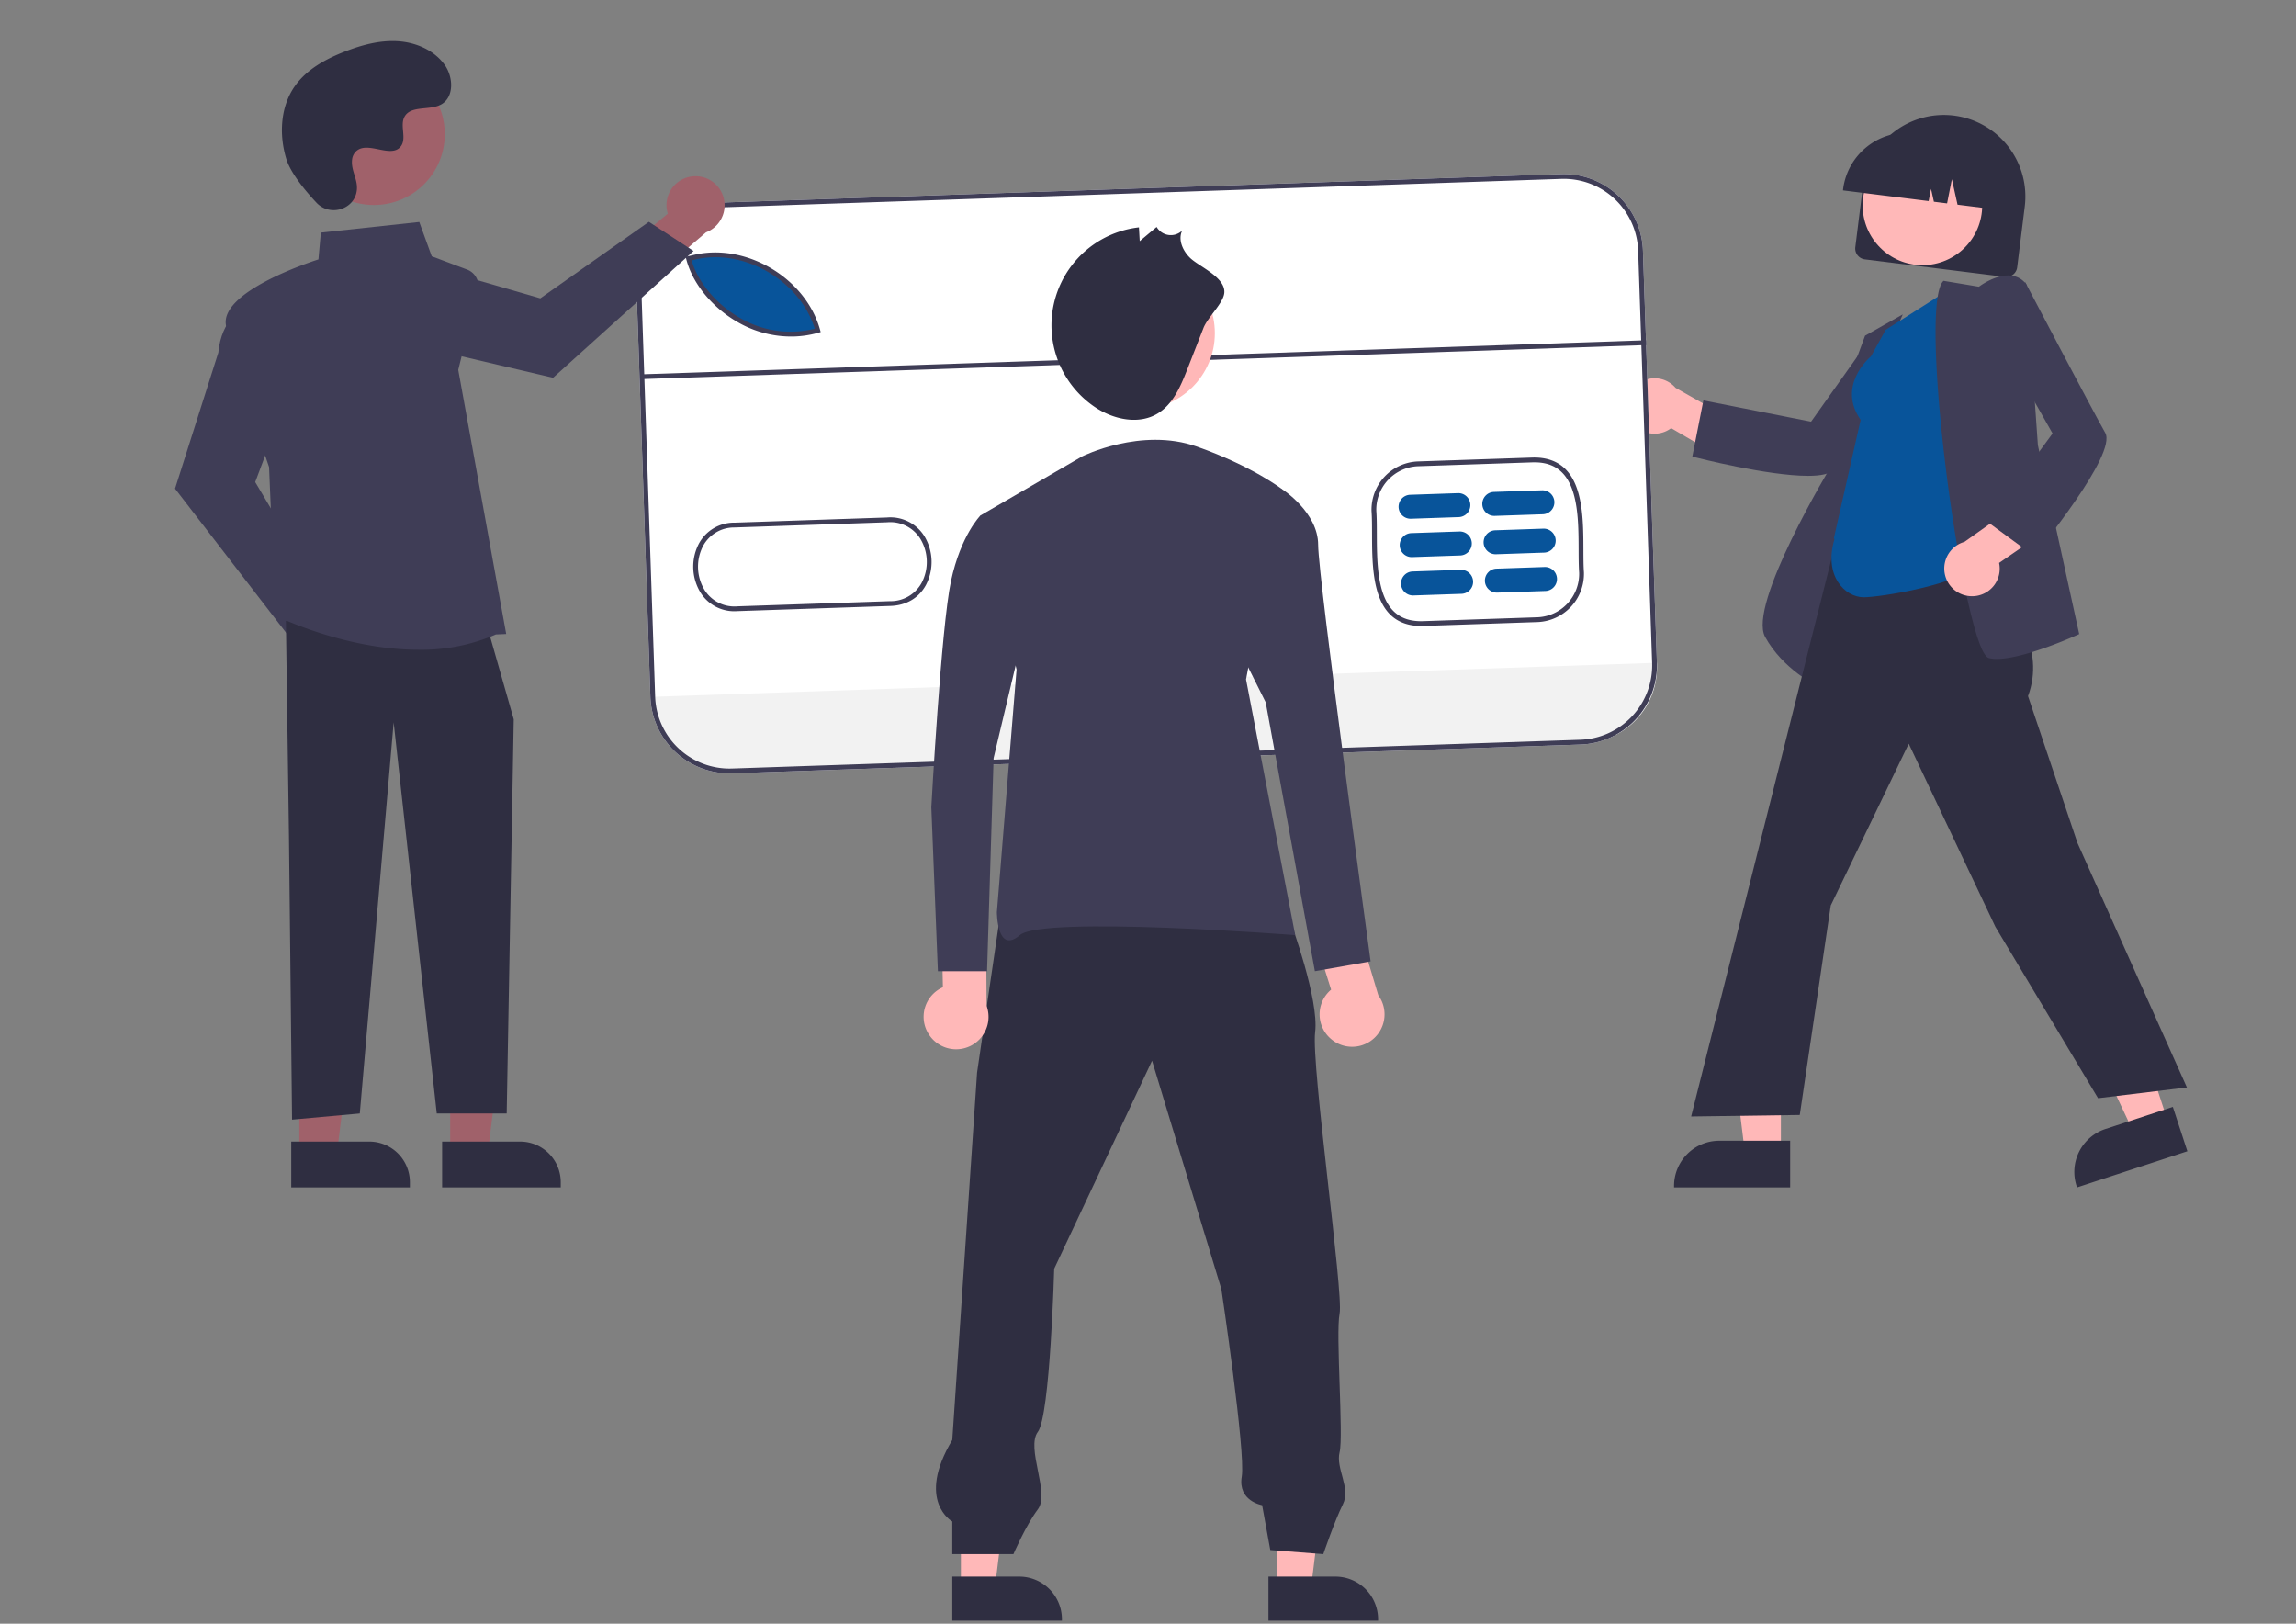 <?xml version="1.0" encoding="UTF-8" standalone="no"?>
<svg
   data-name="Layer 1"
   width="297mm"
   height="210mm"
   viewBox="0 0 1122.52 793.701"
   version="1.1"
   id="svg43"
   sodipodi:docname="undraw_credit_card_payment_re_o911.svg"
   inkscape:export-filename="undraw_credit_card_payment_re_o911.png"
   inkscape:export-xdpi="96"
   inkscape:export-ydpi="96"
   inkscape:version="1.3.2 (091e20e, 2023-11-25, custom)"
   xmlns:inkscape="http://www.inkscape.org/namespaces/inkscape"
   xmlns:sodipodi="http://sodipodi.sourceforge.net/DTD/sodipodi-0.dtd"
   xmlns="http://www.w3.org/2000/svg"
   xmlns:svg="http://www.w3.org/2000/svg">
  <rect x="0" y="0" width="1122.52" height="793.701" fill="#808080" stroke="none"/>
  <defs
     id="defs43" />
  <sodipodi:namedview
     id="namedview43"
     pagecolor="#ffffff"
     bordercolor="#000000"
     borderopacity="0.25"
     inkscape:showpageshadow="2"
     inkscape:pageopacity="0.0"
     inkscape:pagecheckerboard="0"
     inkscape:deskcolor="#d1d1d1"
     inkscape:zoom="0.24693627"
     inkscape:cx="336.11911"
     inkscape:cy="-253.10174"
     inkscape:window-width="1920"
     inkscape:window-height="1009"
     inkscape:window-x="-8"
     inkscape:window-y="-8"
     inkscape:window-maximized="1"
     inkscape:current-layer="svg43"
     inkscape:document-units="mm" />
  <path
     d="m 907.073,120.807 3.684,-29.526 a 39.871,39.871 0 1 1 79.128,9.872 l -3.684,29.526 a 5.362,5.362 0 0 1 -5.978,4.652 l -68.499,-8.546 a 5.362,5.362 0 0 1 -4.652,-5.978 z"
     fill="#2f2e41"
     id="path1"
     style="stroke-width:1.407" />
  <circle
     cx="939.885"
     cy="100.384"
     r="29.232"
     fill="#ffb8b8"
     id="circle1"
     style="stroke-width:1.407" />
  <path
     d="m 901.102,92.476 a 31.575,31.575 0 0 1 35.202,-27.392 l 5.905,0.737 a 31.575,31.575 0 0 1 27.392,35.202 l -0.074,0.591 -12.479,-1.557 -2.769,-12.45 -2.338,11.812 -6.449,-0.805 -1.397,-6.281 -1.18,5.96 -41.886,-5.226 z"
     fill="#2f2e41"
     id="path2"
     style="stroke-width:1.407" />
  <path
     d="m 796.912,204.66 a 13.465,13.465 0 0 0 20.122,4.627 l 26.551,15.553 13.387,-13.829 -37.803,-21.438 a 13.538,13.538 0 0 0 -22.257,15.086 z"
     fill="#ffb8b8"
     id="path3"
     style="stroke-width:1.407" />
  <path
     d="m 883.931,232.607 c -19.584,0 -54.047,-8.767 -55.955,-9.257 l -0.603,-0.154 5.424,-27.462 52.638,10.397 28.596,-40.269 32.831,-3.338 -0.916,1.206 c -0.427,0.562 -42.748,56.273 -49.334,65.619 -1.662,2.358 -6.409,3.258 -12.681,3.258 z"
     fill="#3f3d56"
     id="path4"
     style="stroke-width:1.407" />
  <path
     d="m 889.182,335.677 -0.784,-0.374 c -0.167,-0.08 -16.806,-8.173 -25.424,-23.973 -8.577,-15.725 31.575,-82.432 34.384,-87.06 l 0.041,-21.184 14.444,-38.997 18.421,-10.412 -15.816,36.902 z"
     fill="#3f3d56"
     id="path5"
     style="stroke-width:1.407" />
  <polygon
     points="628.999,386.136 616.487,386.135 610.535,337.875 629.001,337.876 "
     fill="#ffb8b8"
     id="polygon5"
     transform="matrix(1.407,0,0,1.407,-14.318,20.045)" />
  <path
     d="m 875.217,580.43 -56.767,-10e-4 v -0.718 a 22.096,22.096 0 0 1 22.095,-22.095 h 10e-4 l 34.671,0.001 z"
     fill="#2f2e41"
     id="path6"
     style="stroke-width:1.407" />
  <polygon
     points="763.392,375.171 751.502,379.067 730.818,335.059 748.367,329.31 "
     fill="#ffb8b8"
     id="polygon6"
     transform="matrix(1.407,0,0,1.407,-14.318,20.045)" />
  <path
     d="m 1069.409,562.756 -53.945,17.674 -0.224,-0.682 a 22.096,22.096 0 0 1 14.117,-27.876 v -4.4e-4 l 32.948,-10.795 z"
     fill="#2f2e41"
     id="path7"
     style="stroke-width:1.407" />
  <path
     d="m 1025.741,536.834 -50.187,-83.786 -42.367,-89.516 -38.125,79.072 -15.145,102.411 -53.113,0.738 0.209,-0.831 81.28,-322.962 63.658,9.51 -2.898,42.019 1.726,2.454 c 14.38,20.428 29.248,41.55 20.721,64.318 l 24.175,71.781 53.513,119.524 z"
     fill="#2f2e41"
     id="path8"
     style="stroke-width:1.407" />
  <path
     d="m 911.202,291.957 c -9.224,0 -19.748,-10.532 -14.288,-28.514 l -0.354,-0.256 13.114,-57.938 c -11.444,-16.367 3.644,-29.874 5.058,-31.081 l 7.202,-12.964 31.778,-20.154 16.079,133.595 -0.238,0.228 c -11.613,11.111 -50.614,17.084 -58.352,17.084 z"
     fill="#08549a"
     id="path9"
     style="stroke-width:1.407" />
  <path
     d="m 976.283,322.103 a 15.643,15.643 0 0 1 -3.754,-0.397 c -1.236,-0.31 -3.237,-1.884 -6.328,-11.95 -12.291,-40.02 -26.804,-160.434 -16.26,-172.218 l 0.241,-0.27 17.311,2.885 c 1.439,-1.062 8.99,-6.333 15.958,-5.417 a 10.576,10.576 0 0 1 7.237,4.277 l 0.119,0.156 5.515,78.458 20.204,92.33 -0.484,0.22 c -1.175,0.535 -26.404,11.925 -39.758,11.925 z"
     fill="#3f3d56"
     id="path10"
     style="stroke-width:1.407" />
  <path
     d="m 964.641,291.437 a 13.465,13.465 0 0 0 12.721,-16.264 l 25.342,-17.454 -6.851,-17.987 -35.441,25.151 a 13.538,13.538 0 0 0 4.229,26.553 z"
     fill="#ffb8b8"
     id="path11"
     style="stroke-width:1.407" />
  <path
     d="m 994.341,271.705 -22.573,-16.553 31.73,-43.267 -24.35,-42.97 10.894,-31.151 0.704,1.342 c 0.328,0.625 32.845,62.571 38.518,72.499 5.902,10.327 -32.874,57.613 -34.527,59.62 z"
     fill="#3f3d56"
     id="path12"
     style="stroke-width:1.407" />
  <path
     d="m 772.71,363.957 -414.766,14.059 a 38.731,38.731 0 0 1 -39.975,-37.354 L 311.138,139.137 A 38.731,38.731 0 0 1 348.492,99.161 L 763.259,85.103 a 38.731,38.731 0 0 1 39.975,37.354 l 6.831,201.525 a 38.731,38.731 0 0 1 -37.354,39.975 z"
     fill="#ffffff"
     id="path13"
     style="stroke-width:1.407" />
  <path
     d="m 810.065,323.982 0.036,1.066 a 36.946,36.946 0 0 1 -35.679,38.171 l -416.84,14.129 a 36.944,36.944 0 0 1 -38.17,-35.668 l -0.036,-1.066 z"
     fill="#f2f2f2"
     id="path14"
     style="stroke-width:1.407" />
  <path
     d="m 400.601,161.91 c -29.871,8.461 -57.698,-13.798 -63.149,-35.138 l 2.085,-0.446 c 25.2,-6.473 54.157,10.715 61.064,35.584 z"
     fill="#08549a"
     id="path15"
     style="stroke-width:1.407" />
  <path
     d="m 695.929,305.974 c -6.729,0.228 -12.148,-1.592 -16.109,-5.41 -8.951,-8.629 -8.992,-25.846 -9.025,-39.679 -0.01,-4.024 -0.019,-7.826 -0.247,-11.003 l -0.003,-0.048 a 23.606,23.606 0 0 1 22.669,-24.272 l 55.789,-1.891 c 6.721,-0.228 12.134,1.589 16.092,5.402 8.951,8.622 8.998,25.834 9.036,39.664 0.011,4.033 0.021,7.843 0.253,11.025 a 23.621,23.621 0 0 1 -22.678,24.321 z m -23.042,-56.236 c 0.233,3.253 0.242,7.085 0.252,11.141 0.032,13.391 0.072,30.057 8.308,37.997 3.535,3.408 8.246,4.963 14.402,4.754 l 55.773,-1.89 a 21.262,21.262 0 0 0 20.42,-21.857 c -0.235,-3.215 -0.245,-7.065 -0.256,-11.14 -0.037,-13.387 -0.082,-30.049 -8.318,-37.982 -3.532,-3.403 -8.239,-4.956 -14.386,-4.747 l -55.786,1.891 a 21.256,21.256 0 0 0 -20.409,21.833 z"
     fill="#3f3d56"
     id="path16"
     style="stroke-width:1.407" />
  <path
     d="m 388.348,164.484 a 52.309,52.309 0 0 1 -27.895,-7.154 c -12.369,-7.117 -21.924,-18.862 -24.936,-30.651 l -0.302,-1.182 3.254,-0.697 c 25.576,-6.561 55.343,10.779 62.462,36.4 l 0.312,1.123 -1.122,0.318 a 49.219,49.219 0 0 1 -11.773,1.841 z m -50.236,-37.209 c 3.181,10.8 12.085,21.448 23.51,28.022 a 48.872,48.872 0 0 0 36.717,5.398 c -7.348,-23.846 -35.275,-39.808 -59.31,-33.617 z"
     fill="#3f3d56"
     id="path17"
     style="stroke-width:1.407" />
  <path
     d="m 360.357,298.736 a 19.459,19.459 0 0 1 -17.878,-9.093 24.34,24.34 0 0 1 -0.816,-23.852 19.528,19.528 0 0 1 17.637,-10.305 l 74.334,-2.52 a 19.562,19.562 0 0 1 18.275,9.101 24.34,24.34 0 0 1 0.806,23.849 c -3.5,6.483 -9.764,10.095 -17.634,10.285 l -74.336,2.52 q -0.195,0.01 -0.39,0.016 z m -1.343,-40.898 a 17.233,17.233 0 0 0 -15.288,9.065 21.927,21.927 0 0 0 0.735,21.488 17.249,17.249 0 0 0 16.187,7.985 l 74.371,-2.521 a 17.277,17.277 0 0 0 15.632,-9.055 21.925,21.925 0 0 0 -0.727,-21.486 17.324,17.324 0 0 0 -16.195,-8.007 l -74.375,2.521 c -0.114,0.003 -0.228,0.004 -0.341,0.008 z"
     fill="#3f3d56"
     id="path18"
     style="stroke-width:1.407" />
  <path
     d="m 713.225,252.778 -23.433,0.794 a 5.862,5.862 0 0 1 -0.397,-11.717 l 23.433,-0.794 a 5.862,5.862 0 0 1 0.397,11.717 z"
     fill="#08549a"
     id="path19"
     style="stroke-width:1.407" />
  <path
     d="m 713.86,271.525 -23.433,0.794 a 5.862,5.862 0 1 1 -0.397,-11.717 l 23.433,-0.794 a 5.862,5.862 0 1 1 0.397,11.717 z"
     fill="#08549a"
     id="path20"
     style="stroke-width:1.407" />
  <path
     d="m 714.495,290.272 -23.433,0.794 a 5.862,5.862 0 1 1 -0.397,-11.717 l 23.433,-0.794 a 5.862,5.862 0 1 1 0.397,11.717 z"
     fill="#08549a"
     id="path21"
     style="stroke-width:1.407" />
  <path
     d="m 754.232,251.388 -23.433,0.794 a 5.862,5.862 0 1 1 -0.397,-11.717 v 0 l 23.433,-0.794 a 5.862,5.862 0 1 1 0.397,11.717 z"
     fill="#08549a"
     id="path22"
     style="stroke-width:1.407" />
  <path
     d="m 754.868,270.135 -23.433,0.794 a 5.862,5.862 0 1 1 -0.397,-11.717 v 0 l 23.433,-0.794 a 5.862,5.862 0 1 1 0.397,11.717 v 0 z"
     fill="#08549a"
     id="path23"
     style="stroke-width:1.407" />
  <path
     d="m 755.503,288.882 -23.433,0.794 a 5.862,5.862 0 1 1 -0.397,-11.717 l 23.433,-0.794 a 5.862,5.862 0 1 1 0.397,11.717 z"
     fill="#08549a"
     id="path24"
     style="stroke-width:1.407" />
  <rect
     x="307.655"
     y="193.492"
     width="490.973"
     height="2.345"
     transform="rotate(-1.941)"
     fill="#3f3d56"
     id="rect24"
     style="stroke-width:1.407" />
  <path
     d="m 772.71,363.957 -414.766,14.059 a 38.731,38.731 0 0 1 -39.975,-37.354 L 311.138,139.137 A 38.731,38.731 0 0 1 348.492,99.161 L 763.259,85.103 a 38.731,38.731 0 0 1 39.975,37.354 l 6.831,201.525 a 38.731,38.731 0 0 1 -37.354,39.975 z M 348.572,101.505 a 36.384,36.384 0 0 0 -35.09,37.552 l 6.831,201.525 a 36.384,36.384 0 0 0 37.552,35.09 L 772.631,361.614 A 36.383,36.383 0 0 0 807.721,324.061 L 800.891,122.536 A 36.384,36.384 0 0 0 763.338,87.446 Z"
     fill="#3f3d56"
     id="path25"
     style="stroke-width:1.407" />
  <path
     d="m 178.443,314.095 a 14.116,14.116 0 0 0 -17.234,-13.095 l -18.667,-26.306 -18.753,7.445 26.883,36.78 a 14.192,14.192 0 0 0 27.771,-4.822 z"
     fill="#a0616a"
     id="path26"
     style="stroke-width:1.407" />
  <path
     d="M 142.062,312.146 85.58,238.871 106.744,172.358 c 1.551,-16.722 12.015,-21.392 12.46,-21.583 l 0.679,-0.291 18.416,49.111 -13.522,36.058 33.189,55.819 z"
     fill="#3f3d56"
     id="path27"
     style="stroke-width:1.407" />
  <path
     d="m 338.216,86.265 a 14.116,14.116 0 0 0 -11.724,18.194 l -24.784,20.645 8.872,18.121 34.591,-29.646 a 14.192,14.192 0 0 0 -6.955,-27.315 z"
     fill="#a0616a"
     id="path28"
     style="stroke-width:1.407" />
  <path
     d="m 339.085,122.688 -68.688,61.979 -67.95,-15.958 c -16.792,-0.253 -22.257,-10.325 -22.481,-10.754 l -0.343,-0.655 47.54,-22.158 36.995,10.693 53.085,-37.405 z"
     fill="#3f3d56"
     id="path29"
     style="stroke-width:1.407" />
  <polygon
     points="166.605,386.085 179.721,386.085 185.96,335.494 166.602,335.495 "
     fill="#a0616a"
     id="polygon29"
     transform="matrix(1.407,0,0,1.407,-14.318,20.045)" />
  <path
     d="m 274.154,580.428 -58.002,0.003 -10e-4,-22.41 38.135,-10e-4 a 19.867,19.867 0 0 1 19.868,19.866 z"
     fill="#2f2e41"
     id="path30"
     style="stroke-width:1.407" />
  <polygon
     points="114.183,386.085 127.299,386.085 133.538,335.494 114.18,335.495 "
     fill="#a0616a"
     id="polygon30"
     transform="matrix(1.407,0,0,1.407,-14.318,20.045)" />
  <path
     d="m 200.393,580.428 -58.002,0.003 -0.001,-22.41 38.135,-10e-4 a 19.867,19.867 0 0 1 19.868,19.866 z"
     fill="#2f2e41"
     id="path31"
     style="stroke-width:1.407" />
  <polygon
     points="135.194,372.599 146.962,236.73 161.94,372.599 186.239,372.599 188.686,235.66 180.127,205.704 109.518,201.425 110.588,276.314 111.657,374.739 "
     fill="#2f2e41"
     id="polygon31"
     transform="matrix(1.407,0,0,1.407,-14.318,20.045)" />
  <path
     d="m 204.6,317.614 c -36.034,0.003 -69.203,-16.306 -69.65,-16.53 l -0.372,-0.186 -3.024,-72.57 c -0.877,-2.564 -18.144,-53.167 -21.068,-69.25 -2.963,-16.295 39.979,-30.596 45.194,-32.269 l 1.183,-13.109 48.122,-5.185 6.099,16.773 17.264,6.473 a 8.539,8.539 0 0 1 5.292,10.032 l -9.595,39.02 23.434,129.096 -5.045,0.218 a 91.618,91.618 0 0 1 -37.834,7.486 z"
     fill="#3f3d56"
     id="path32"
     style="stroke-width:1.407" />
  <circle
     cx="182.81"
     cy="65.566"
     r="34.648"
     fill="#a0616a"
     id="circle32"
     style="stroke-width:1.407" />
  <path
     d="m 154.745,99.106 c 6.603,7.034 18.866,3.258 19.726,-6.351 a 11.608,11.608 0 0 0 -0.015,-2.242 c -0.444,-4.256 -2.903,-8.121 -2.314,-12.615 a 6.615,6.615 0 0 1 1.211,-3.097 c 5.262,-7.046 17.613,3.151 22.579,-3.227 3.045,-3.911 -0.534,-10.069 1.802,-14.441 3.084,-5.77 12.219,-2.923 17.947,-6.083 6.374,-3.516 5.992,-13.294 1.797,-19.243 -5.117,-7.254 -14.088,-11.125 -22.947,-11.682 -8.859,-0.558 -17.658,1.837 -25.929,5.06 -9.398,3.662 -18.717,8.724 -24.5,16.987 -7.033,10.049 -7.71,23.559 -4.192,35.309 2.14,7.148 9.442,15.88 14.834,21.624 z"
     fill="#2f2e41"
     id="path33"
     style="stroke-width:1.407" />
  <polygon
     points="453.926,537.335 465.74,537.334 471.36,491.766 453.924,491.767 "
     fill="#ffb8b8"
     id="polygon34"
     transform="matrix(1.407,0,0,1.407,-14.318,20.045)" />
  <path
     d="m 620.148,770.684 32.737,-10e-4 h 0.001 a 20.863,20.863 0 0 1 20.862,20.862 v 0.678 l -53.599,0.001 z"
     fill="#2f2e41"
     id="path35"
     style="stroke-width:1.407" />
  <polygon
     points="344.073,537.335 355.887,537.334 361.507,491.766 344.071,491.767 "
     fill="#ffb8b8"
     id="polygon35"
     transform="matrix(1.407,0,0,1.407,-14.318,20.045)" />
  <path
     d="m 465.576,770.684 32.737,-10e-4 h 10e-4 a 20.863,20.863 0 0 1 20.862,20.862 v 0.678 l -53.599,0.001 z"
     fill="#2f2e41"
     id="path36"
     style="stroke-width:1.407" />
  <path
     d="m 631.013,450.732 c 0,0 13.953,37.872 11.96,53.818 -1.993,15.946 13.953,127.569 11.96,137.535 -1.993,9.966 1.993,59.798 0,67.771 -1.993,7.973 5.594,17.496 1.608,25.47 -3.986,7.973 -9.581,24.362 -9.581,24.362 l -25.912,-1.993 -3.987,-21.926 c 0,0 -11.96,-1.993 -9.966,-13.953 1.993,-11.96 -9.966,-91.69 -9.966,-91.69 l -33.886,-111.623 -47.838,101.657 c 0,0 -1.993,71.758 -7.973,79.731 -5.98,7.973 5.98,29.899 0,37.872 -5.98,7.973 -11.96,21.926 -11.96,21.926 H 465.572 v -15.946 c 0,0 -17.939,-9.966 0,-39.865 l 12.122,-179.556 11.96,-81.724 z"
     fill="#2f2e41"
     id="path37"
     style="stroke-width:1.407" />
  <circle
     cx="556.708"
     cy="162.868"
     r="37.229"
     fill="#ffb8b8"
     id="circle37"
     style="stroke-width:1.407" />
  <path
     d="m 588.389,160.3 q -3.94,10.068 -7.881,20.136 c -3.23,8.251 -6.928,17.079 -14.499,21.684 -9.347,5.686 -21.828,2.913 -30.87,-3.246 a 48.206,48.206 0 0 1 21.698,-87.738 l 0.374,6.739 8.27,-6.932 a 8.04,8.04 0 0 0 12.498,1.767 c -2.172,4.503 0.335,9.995 3.956,13.445 4.448,4.238 17.171,9.33 16.643,16.906 -0.352,5.055 -8.138,12 -10.188,17.239 z"
     fill="#2f2e41"
     id="path38"
     style="stroke-width:1.407" />
  <path
     d="m 454.228,505.803 a 15.764,15.764 0 0 1 6.755,-23.209 l -0.744,-36.015 21.776,-5.79 0.336,50.875 a 15.849,15.849 0 0 1 -28.123,14.139 z"
     fill="#ffb8b8"
     id="path39"
     style="stroke-width:1.407" />
  <path
     d="m 529.052,223.107 c 0,0 28.85,-14.425 56.097,-4.808 27.247,9.617 41.672,20.836 41.672,20.836 l -17.63,92.96 24.041,125.016 c 0,0 -123.413,-9.617 -134.632,0 -11.219,9.617 -11.219,-11.219 -11.219,-11.219 L 496.997,327.287 479.367,251.957 Z"
     fill="#3f3d56"
     id="path40"
     style="stroke-width:1.407" />
  <path
     d="m 650.817,507.936 a 15.764,15.764 0 0 1 -0.033,-24.172 l -10.826,-34.358 19.275,-11.671 14.606,48.735 a 15.849,15.849 0 0 1 -23.023,21.466 z"
     fill="#ffb8b8"
     id="path41"
     style="stroke-width:1.407" />
  <path
     d="m 615.602,239.135 h 11.219 c 0,0 17.63,11.219 17.63,27.247 0,16.028 25.644,203.551 25.644,203.551 l -27.247,4.808 -24.041,-131.427 -17.631,-35.261 z"
     fill="#3f3d56"
     id="path42"
     style="stroke-width:1.407" />
  <path
     d="m 509.819,251.957 h -30.452 c 0,0 -9.617,9.617 -14.425,32.055 -4.808,22.439 -9.617,110.591 -9.617,110.591 l 3.206,80.138 h 24.041 l 3.206,-104.18 16.028,-67.316 z"
     fill="#3f3d56"
     id="path43"
     style="stroke-width:1.407" />
</svg>
